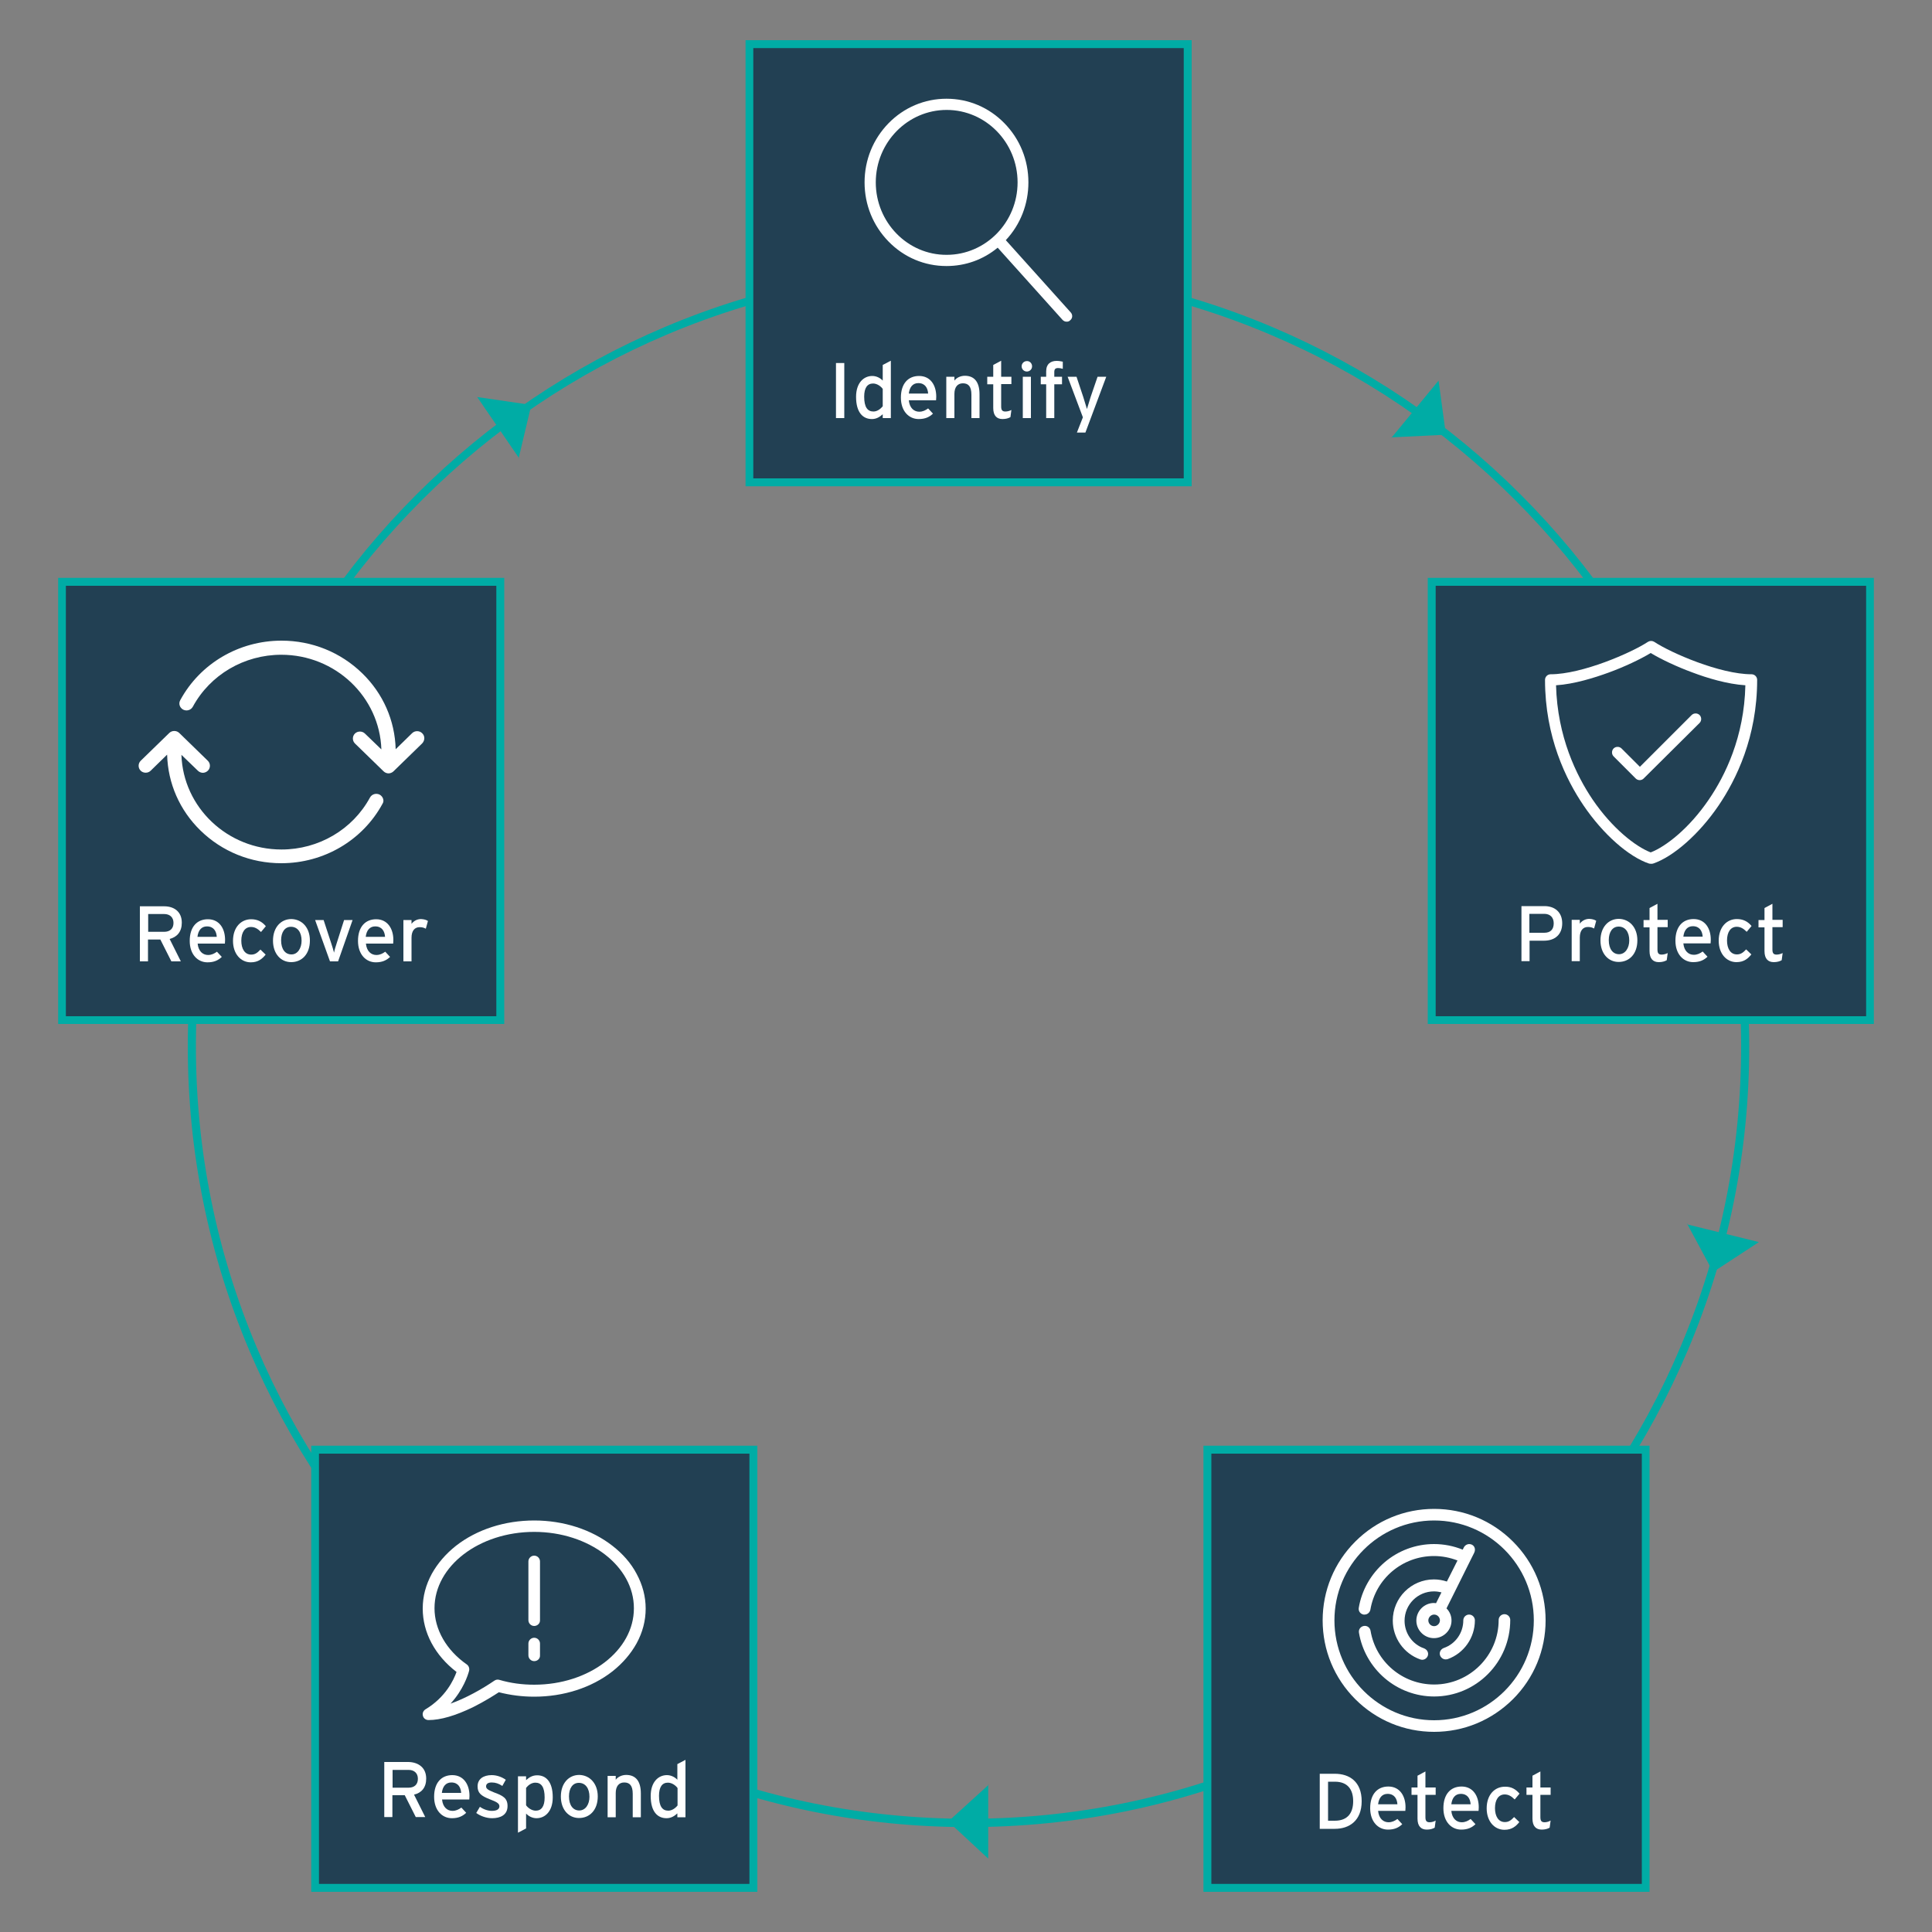 <?xml version="1.0" encoding="utf-8"?>
<!-- Generator: Adobe Illustrator 27.2.0, SVG Export Plug-In . SVG Version: 6.00 Build 0)  -->
<svg version="1.1" id="Ebene_1" xmlns="http://www.w3.org/2000/svg" xmlns:xlink="http://www.w3.org/1999/xlink" x="0px" y="0px"
	 viewBox="0 0 1000 1000" style="enable-background:new 0 0 1000 1000;" xml:space="preserve">
<rect x="0" y="0" width="1000" height="1000" fill="#808080" stroke="none"/>
<style type="text/css">
	.st0{clip-path:url(#SVGID_00000051350597544196452510000003160780548349591193_);}
	.st1{fill:#00ACA5;}
	.st2{fill:#224053;}
	.st3{clip-path:url(#SVGID_00000041280433607011990430000013329024801583888257_);}
	.st4{clip-path:url(#SVGID_00000023961927116590386080000001278613810657442984_);}
	.st5{fill:#FFFFFF;}
	.st6{clip-path:url(#SVGID_00000004504807680951630530000007208259835939314081_);}
	.st7{clip-path:url(#SVGID_00000096019333421060507530000007824329714851832504_);}
	.st8{clip-path:url(#SVGID_00000065763543435074401530000016285931343138837669_);}
	.st9{clip-path:url(#SVGID_00000034779425075429197710000003014804659135707268_);}
	.st10{clip-path:url(#SVGID_00000030456649345425364820000009012620800212771975_);}
	.st11{clip-path:url(#SVGID_00000142157270160658411740000017444199054560577419_);}
	.st12{clip-path:url(#SVGID_00000014621007024349022900000003525873738180009133_);}
	.st13{clip-path:url(#SVGID_00000132780062883240894620000018255449860801493180_);}
	.st14{clip-path:url(#SVGID_00000165230640195687038910000012780062101223305110_);}
	.st15{clip-path:url(#SVGID_00000039115080750241790820000010670149450680107956_);}
	.st16{clip-path:url(#SVGID_00000129892597463802446390000013964872295813888906_);}
	.st17{clip-path:url(#SVGID_00000033361965409841170650000001980311343226510496_);}
	.st18{clip-path:url(#SVGID_00000039105862820466608550000005567915753135699127_);}
	.st19{clip-path:url(#SVGID_00000089549468452563115640000013583512224054190473_);}
	.st20{clip-path:url(#SVGID_00000045608074554805599820000007495930195152573366_);}
</style>
<g>
	<g>
		<defs>
			<rect id="SVGID_1_" x="30.1" y="20.8" width="969.9" height="958.4"/>
		</defs>
		<clipPath id="SVGID_00000180333611661907837430000002065252091495209890_">
			<use xlink:href="#SVGID_1_"  style="overflow:visible;"/>
		</clipPath>
		<g style="clip-path:url(#SVGID_00000180333611661907837430000002065252091495209890_);">
			<path class="st1" d="M501.3,945.7c-54.6,0-107.5-10.7-157.3-31.8c-48.1-20.4-91.3-49.5-128.4-86.6S149.4,747,129,698.9
				C107.9,649,97.2,596.1,97.2,541.6c0-54.6,10.7-107.5,31.8-157.3c20.4-48.1,49.5-91.3,86.6-128.4s80.3-66.2,128.4-86.6
				c49.8-21.1,102.7-31.8,157.3-31.8s107.5,10.7,157.3,31.8c48.1,20.4,91.3,49.5,128.4,86.6c37.1,37.1,66.2,80.3,86.6,128.4
				c21.1,49.8,31.8,102.7,31.8,157.3s-10.7,107.5-31.8,157.3c-20.4,48.1-49.5,91.3-86.6,128.4s-80.3,66.2-128.4,86.6
				C608.8,935,555.9,945.7,501.3,945.7z M501.3,141.6c-54,0-106.4,10.6-155.7,31.4c-47.6,20.1-90.4,49-127.1,85.7
				s-65.6,79.5-85.7,127.1c-20.9,49.3-31.4,101.7-31.4,155.7s10.6,106.4,31.4,155.7c20.1,47.6,49,90.4,85.7,127.1
				C255.2,861,298,889.9,345.6,910c49.3,20.9,101.7,31.4,155.7,31.4S607.7,930.8,657,910c47.6-20.1,90.4-49,127.1-85.7
				c36.7-36.7,65.6-79.5,85.7-127.1c20.9-49.3,31.4-101.7,31.4-155.7s-10.6-106.4-31.4-155.7c-20.1-47.6-49-90.4-85.7-127.1
				C747.4,222,704.7,193.1,657,173C607.7,152.1,555.3,141.6,501.3,141.6z"/>
		</g>
	</g>
</g>
<g>
	<polygon class="st2" points="387.9,24.9 387.9,247.6 387.9,249.7 389.9,249.7 612.7,249.7 614.7,249.7 614.7,247.6 614.7,24.9 
		614.7,22.8 612.7,22.8 389.9,22.8 387.9,22.8 	"/>
</g>
<g>
	<g>
		<defs>
			<rect id="SVGID_00000049935413506444214260000014523658759579990165_" x="30.1" y="20.8" width="969.9" height="958.4"/>
		</defs>
		<clipPath id="SVGID_00000027593711777540120300000009352261324353822873_">
			<use xlink:href="#SVGID_00000049935413506444214260000014523658759579990165_"  style="overflow:visible;"/>
		</clipPath>
		<g style="clip-path:url(#SVGID_00000027593711777540120300000009352261324353822873_);">
			<path class="st1" d="M616.8,251.7H385.9V20.8h230.9V251.7z M389.9,247.6h222.8V24.9H389.9V247.6z"/>
		</g>
	</g>
	<g>
		<defs>
			<rect id="SVGID_00000100357143246664573400000003713589483685544879_" x="30.1" y="20.8" width="969.9" height="958.4"/>
		</defs>
		<clipPath id="SVGID_00000139275687270851643070000008626938523560668034_">
			<use xlink:href="#SVGID_00000100357143246664573400000003713589483685544879_"  style="overflow:visible;"/>
		</clipPath>
		<g style="clip-path:url(#SVGID_00000139275687270851643070000008626938523560668034_);">
			<path class="st5" d="M453.3,94.4c0-20.7,16.5-37.5,36.7-37.5s36.7,16.8,36.7,37.5s-16.5,37.5-36.7,37.5
				C469.8,132,453.3,115.1,453.3,94.4 M554.2,161.7l-33.6-37.4c7.6-8.1,11.7-18.7,11.7-29.9c0-11.6-4.4-22.4-12.4-30.6
				s-18.6-12.7-30-12.7c-11.3,0-22,4.5-30,12.7s-12.4,19-12.4,30.6s4.4,22.4,12.4,30.6s18.6,12.7,30,12.7c9.8,0,19-3.3,26.5-9.5
				l33.6,37.4c0.6,0.6,1.3,0.9,2.1,0.9c0.7,0,1.4-0.2,1.9-0.8C555.2,164.7,555.3,162.9,554.2,161.7L554.2,161.7z"/>
		</g>
	</g>
</g>
<g>
	<g>
		<path class="st5" d="M437,216.4h-4.3v-28.5h4.3V216.4z"/>
	</g>
	<g>
		<path class="st5" d="M461.1,216.4h-4.2v-2c-1.5,1.4-3.3,2.5-5.6,2.5c-4.6,0-8.2-3.3-8.2-11.5c0-7.3,4-10.8,8.4-10.8
			c2.2,0,4.2,1.1,5.4,2.4v-8.1l4.2-2.2L461.1,216.4L461.1,216.4z M456.9,210.3v-9c-0.9-1.3-2.9-2.8-5-2.8c-3,0-4.6,2.3-4.6,6.8
			c0,5.4,1.7,7.7,4.8,7.7C454.1,213,455.8,211.6,456.9,210.3z"/>
	</g>
	<g>
		<path class="st5" d="M484.6,205.3c0,0.8-0.1,1.5-0.1,1.9h-14.1c0.4,4.1,2.8,5.9,5.4,5.9c1.8,0,3.2-0.7,4.6-1.7l2.5,2.7
			c-1.9,1.8-4.1,2.8-7.4,2.8c-5,0-9.2-4-9.2-11.1c0-7.3,3.8-11.2,9.4-11.2C481.7,194.6,484.6,199.5,484.6,205.3z M480.4,203.7
			c-0.2-2.9-1.6-5.4-5.1-5.4c-2.8,0-4.5,2-4.9,5.4H480.4z"/>
	</g>
	<g>
		<path class="st5" d="M507,216.4h-4.2v-12.1c0-4.3-1.6-5.9-4.4-5.9s-4.4,2-4.4,5.5v12.5h-4.2V195h4.2v2c1.1-1.5,3.2-2.5,5.4-2.5
			c5,0,7.6,3.3,7.6,9.6V216.4z"/>
	</g>
	<g>
		<path class="st5" d="M523.5,212.2l-0.5,3.7c-1,0.6-2.4,1-4.1,1c-3,0-4.8-1.8-4.8-5.7v-12.3H511V195h3.1v-6.1l4.1-2.2v8.3h5.3v3.8
			h-5.3v11.6c0,2,0.7,2.6,2.2,2.6C521.5,213,522.8,212.6,523.5,212.2z"/>
	</g>
	<g>
		<path class="st5" d="M534.2,189.6c0,1.5-1.2,2.7-2.7,2.7s-2.7-1.2-2.7-2.7s1.2-2.7,2.7-2.7C533,186.8,534.2,188.1,534.2,189.6z
			 M533.6,216.4h-4.2V195h4.2V216.4z"/>
	</g>
	<g>
		<path class="st5" d="M550.1,190.9c-1-0.3-1.7-0.4-2.4-0.4c-1.4,0-2,0.5-2,2.1v2.4h4v3.9h-4v17.5h-4.2v-17.5h-2.8V195h2.8v-2.8
			c0-3.9,2.4-5.4,5.4-5.4c1.1,0,2.3,0.2,3.2,0.4V190.9z"/>
	</g>
	<g>
		<path class="st5" d="M572.6,195l-10.8,28.9h-4.4l3.1-7.9l-7.9-21h4.6l3.5,10.5c0.6,1.9,1.6,5.1,1.9,6.2c0.4-1.3,1.3-4.3,1.9-6.2
			l3.6-10.5H572.6z"/>
	</g>
</g>
<g>
	<polygon class="st2" points="741.1,303.2 741.1,526 741.1,528 743.1,528 965.9,528 967.9,528 967.9,526 967.9,303.2 967.9,301.2 
		965.9,301.2 743.1,301.2 741.1,301.2 	"/>
</g>
<g>
	<g>
		<defs>
			<rect id="SVGID_00000088127294591114318200000012552411506154596238_" y="20.8" width="969.9" height="958.4"/>
		</defs>
		<clipPath id="SVGID_00000109744812098903262050000017684804146201334200_">
			<use xlink:href="#SVGID_00000088127294591114318200000012552411506154596238_"  style="overflow:visible;"/>
		</clipPath>
		<g style="clip-path:url(#SVGID_00000109744812098903262050000017684804146201334200_);">
			<path class="st1" d="M969.9,530H739V299.1h230.9V530z M743.1,526h222.8V303.2H743.1V526z"/>
		</g>
	</g>
	<g>
		<defs>
			<rect id="SVGID_00000171695767646392480070000009965633144655838352_" y="20.8" width="969.9" height="958.4"/>
		</defs>
		<clipPath id="SVGID_00000173148421797970332840000005000937565888240776_">
			<use xlink:href="#SVGID_00000171695767646392480070000009965633144655838352_"  style="overflow:visible;"/>
		</clipPath>
		<g style="clip-path:url(#SVGID_00000173148421797970332840000005000937565888240776_);">
			<path class="st5" d="M805.4,354.7c0.7,26.7,10.6,46.8,18.9,59.1c10.2,15,22.3,24.4,30.1,27.4c7.8-3,19.9-12.4,30.1-27.4
				c8.4-12.3,18.3-32.3,18.9-59.1c-9.4-0.6-19.9-3.8-27.3-6.6c-8.2-3-16.4-6.9-21.7-10.1c-5.3,3.2-13.5,7.1-21.7,10.1
				C825.3,350.8,814.8,354.1,805.4,354.7 M854.5,447.1c-0.3,0-0.6-0.1-0.9-0.1c-10.6-3.5-23.9-15.3-33.9-30
				c-9.1-13.4-20-35.5-20-65.1c0-1.6,1.3-2.9,2.9-2.9c16.2,0,41.8-11.1,50.4-16.8c1-0.6,2.2-0.6,3.2,0c8.6,5.7,34.1,16.8,50.4,16.8
				c1.6,0,2.9,1.3,2.9,2.9c0,29.6-10.9,51.7-20,65.1c-10,14.7-23.3,26.4-33.9,30C855.1,447.1,854.8,447.1,854.5,447.1L854.5,447.1z"
				/>
		</g>
	</g>
	<g>
		<defs>
			<rect id="SVGID_00000078025190492716677860000001335960166329930676_" y="20.8" width="969.9" height="958.4"/>
		</defs>
		<clipPath id="SVGID_00000043421835449512649350000005065057959690839711_">
			<use xlink:href="#SVGID_00000078025190492716677860000001335960166329930676_"  style="overflow:visible;"/>
		</clipPath>
		<g style="clip-path:url(#SVGID_00000043421835449512649350000005065057959690839711_);">
			<path class="st5" d="M848.7,403.8c-0.7,0-1.5-0.3-2-0.8l-11.5-11.5c-1.1-1.1-1.1-3,0-4.1s3-1.1,4.1,0l9.5,9.5l26.8-26.8
				c1.1-1.1,3-1.1,4.1,0s1.1,3,0,4.1l-29,28.8C850.2,403.5,849.4,403.8,848.7,403.8L848.7,403.8z"/>
		</g>
	</g>
</g>
<g>
	<g>
		<path class="st5" d="M808.6,477.9c0,5.9-3.9,9-9.4,9h-7.5v10.6h-4.2V469h11.9C804.6,469,808.6,472,808.6,477.9z M804.2,477.9
			c0-3.1-1.9-4.9-4.9-4.9h-7.7v9.8h7.7C802.6,482.8,804.2,481,804.2,477.9z"/>
	</g>
	<g>
		<path class="st5" d="M826.2,476.6l-1.1,4c-0.9-0.5-1.8-0.8-3.2-0.8c-2.6,0-4.2,1.9-4.2,5.5v12.2h-4.2v-21.4h4.2v2
			c1-1.4,2.8-2.5,4.9-2.5C824.2,475.7,825.3,476,826.2,476.6z"/>
	</g>
	<g>
		<path class="st5" d="M847.5,486.7c0,7.1-4.2,11.2-9.7,11.2c-5.4,0-9.4-4.4-9.4-11.1c0-7,4.2-11.2,9.5-11.2
			C843.4,475.7,847.5,480,847.5,486.7z M843.3,486.8c0-4.4-2.1-7.2-5.5-7.2c-3.2,0-5.1,2.8-5.1,7c0,4.7,2.2,7.3,5.3,7.3
			C841.2,493.9,843.3,490.7,843.3,486.8z"/>
	</g>
	<g>
		<path class="st5" d="M863.2,493.3l-0.5,3.7c-1,0.6-2.4,1-4.1,1c-3,0-4.8-1.8-4.8-5.7V480h-3.1v-3.8h3.1V470l4.1-2.2v8.3h5.3v3.8
			h-5.3v11.6c0,2,0.7,2.6,2.2,2.6C861.2,494.1,862.4,493.7,863.2,493.3z"/>
	</g>
	<g>
		<path class="st5" d="M885.5,486.4c0,0.8-0.1,1.5-0.1,1.9h-14.1c0.4,4.1,2.8,5.9,5.4,5.9c1.8,0,3.2-0.7,4.6-1.7l2.5,2.7
			c-1.9,1.8-4.1,2.8-7.4,2.8c-5,0-9.2-4-9.2-11.1c0-7.3,3.8-11.2,9.4-11.2C882.6,475.7,885.5,480.6,885.5,486.4z M881.3,484.8
			c-0.2-2.9-1.6-5.4-5.1-5.4c-2.8,0-4.5,2-4.9,5.4H881.3z"/>
	</g>
	<g>
		<path class="st5" d="M906.6,479.3l-2.5,3c-1.8-1.8-3.3-2.6-5.2-2.6c-3.1,0-5,2.7-5,7.1c0,4.2,1.8,7.2,5.1,7.2c2,0,3.2-0.9,4.8-2.6
			l2.7,2.6c-1.7,2.1-3.8,4-7.7,4c-5.2,0-9.2-4.4-9.2-11.1c0-7.1,4.2-11.2,9.4-11.2C902.2,475.7,904.6,476.9,906.6,479.3z"/>
	</g>
	<g>
		<path class="st5" d="M922.7,493.3l-0.5,3.7c-1,0.6-2.4,1-4.1,1c-3,0-4.8-1.8-4.8-5.7V480h-3.1v-3.8h3.1V470l4.1-2.2v8.3h5.3v3.8
			h-5.3v11.6c0,2,0.7,2.6,2.2,2.6C920.7,494.1,921.9,493.7,922.7,493.3z"/>
	</g>
</g>
<g>
	<polygon class="st2" points="32.1,303.2 32.1,526 32.1,528 34.1,528 256.9,528 258.9,528 258.9,526 258.9,303.2 258.9,301.2 
		256.9,301.2 34.1,301.2 32.1,301.2 	"/>
</g>
<g>
	<g>
		<defs>
			<rect id="SVGID_00000176738349819693401900000000125848558766942393_" x="30.1" y="20.8" width="969.9" height="958.4"/>
		</defs>
		<clipPath id="SVGID_00000062879883086929746830000004092053393969461642_">
			<use xlink:href="#SVGID_00000176738349819693401900000000125848558766942393_"  style="overflow:visible;"/>
		</clipPath>
		<g style="clip-path:url(#SVGID_00000062879883086929746830000004092053393969461642_);">
			<path class="st1" d="M261,530H30.1V299.1H261V530z M34.1,526h222.8V303.2H34.1V526z"/>
		</g>
	</g>
	<g>
		<defs>
			<rect id="SVGID_00000096058054667978513900000012657531328389990567_" x="30.1" y="20.8" width="969.9" height="958.4"/>
		</defs>
		<clipPath id="SVGID_00000023984546993595266940000016383446281396813228_">
			<use xlink:href="#SVGID_00000096058054667978513900000012657531328389990567_"  style="overflow:visible;"/>
		</clipPath>
		<g style="clip-path:url(#SVGID_00000023984546993595266940000016383446281396813228_);">
			<path class="st5" d="M218.5,379.5c-1.4-1.4-3.8-1.4-5.2,0l-8.5,8.3c-0.4-14.9-6.5-28.8-17.3-39.3c-11.2-10.9-26-16.9-41.8-16.9
				c-22,0-42.1,11.8-52.4,30.8c-1,1.8-0.3,3.9,1.5,4.9c1.8,0.9,4,0.3,5-1.5c9-16.6,26.6-26.9,45.8-26.9c28,0,50.9,21.8,51.8,49
				l-8.5-8.2c-1.4-1.4-3.8-1.4-5.2,0s-1.4,3.7,0,5.1l14.8,14.4c0.7,0.7,1.7,1.1,2.6,1.1c0.9,0,1.9-0.4,2.6-1.1l14.8-14.4
				C220,383.2,220,380.9,218.5,379.5L218.5,379.5z"/>
		</g>
	</g>
	<g>
		<defs>
			<rect id="SVGID_00000133496122246253182500000015221763417370966407_" x="30.1" y="20.8" width="969.9" height="958.4"/>
		</defs>
		<clipPath id="SVGID_00000120550043241041403480000002672620687060681349_">
			<use xlink:href="#SVGID_00000133496122246253182500000015221763417370966407_"  style="overflow:visible;"/>
		</clipPath>
		<g style="clip-path:url(#SVGID_00000120550043241041403480000002672620687060681349_);">
			<path class="st5" d="M196.5,411.3c-1.8-0.9-4-0.3-5,1.5c-9,16.6-26.6,26.9-45.8,26.9c-28,0-50.9-21.8-51.8-49l8.5,8.2
				c0.7,0.7,1.7,1.1,2.6,1.1s1.9-0.4,2.6-1.1c1.4-1.4,1.4-3.7,0-5.1l-14.8-14.4c-1.4-1.4-3.8-1.4-5.2,0l-14.8,14.4
				c-1.4,1.4-1.4,3.7,0,5.1s3.8,1.4,5.2,0l8.5-8.3c0.4,14.9,6.5,28.8,17.3,39.3c11.2,10.9,26,16.9,41.8,16.9
				c22,0,42.1-11.8,52.4-30.8C199,414.5,198.3,412.3,196.5,411.3L196.5,411.3z"/>
		</g>
	</g>
</g>
<g>
	<g>
		<path class="st5" d="M94.1,477.6c0,4.6-2.4,7.4-6.3,8.4l5.8,11.6h-4.9L83,486.3h-6.4v11.3h-4.2v-28.5H85
			C89.9,469.1,94.1,471.7,94.1,477.6z M89.8,477.7c0-3-2-4.6-4.8-4.6h-8.3v9.2H85C87.8,482.3,89.8,480.8,89.8,477.7z"/>
	</g>
	<g>
		<path class="st5" d="M116.5,486.5c0,0.8-0.1,1.5-0.1,1.9h-14.1c0.4,4.1,2.8,5.9,5.4,5.9c1.8,0,3.2-0.7,4.6-1.7l2.5,2.7
			c-1.9,1.8-4.1,2.8-7.4,2.8c-5,0-9.2-4-9.2-11.1c0-7.3,3.8-11.2,9.4-11.2C113.6,475.8,116.5,480.7,116.5,486.5z M112.2,484.9
			c-0.2-2.9-1.6-5.4-5.1-5.4c-2.8,0-4.5,2-4.9,5.4H112.2z"/>
	</g>
	<g>
		<path class="st5" d="M137.6,479.4l-2.5,3c-1.8-1.8-3.3-2.6-5.2-2.6c-3.1,0-5,2.7-5,7.1c0,4.2,1.8,7.2,5.1,7.2c2,0,3.2-0.9,4.8-2.6
			l2.7,2.6c-1.7,2.1-3.8,4-7.7,4c-5.2,0-9.2-4.4-9.2-11.1c0-7.1,4.2-11.2,9.4-11.2C133.2,475.8,135.6,477,137.6,479.4z"/>
	</g>
	<g>
		<path class="st5" d="M160.4,486.8c0,7.1-4.2,11.2-9.7,11.2c-5.4,0-9.4-4.4-9.4-11.1c0-7,4.2-11.2,9.5-11.2
			C156.3,475.8,160.4,480.1,160.4,486.8z M156.1,486.9c0-4.4-2.1-7.2-5.5-7.2c-3.2,0-5.1,2.8-5.1,7c0,4.7,2.2,7.3,5.3,7.3
			C154,494.1,156.1,490.8,156.1,486.9z"/>
	</g>
	<g>
		<path class="st5" d="M182.5,476.2l-7.5,21.4h-4.2l-7.7-21.4h4.4l3.8,11.6c0.7,2.1,1.3,4.1,1.6,5.3c0.2-1.2,0.8-3.2,1.5-5.3
			l3.7-11.6H182.5z"/>
	</g>
	<g>
		<path class="st5" d="M203.6,486.5c0,0.8-0.1,1.5-0.1,1.9h-14.1c0.4,4.1,2.8,5.9,5.4,5.9c1.8,0,3.2-0.7,4.6-1.7l2.5,2.7
			c-1.9,1.8-4.1,2.8-7.4,2.8c-5,0-9.2-4-9.2-11.1c0-7.3,3.8-11.2,9.4-11.2C200.6,475.8,203.6,480.7,203.6,486.5z M199.3,484.9
			c-0.2-2.9-1.6-5.4-5.1-5.4c-2.8,0-4.5,2-4.9,5.4H199.3z"/>
	</g>
	<g>
		<path class="st5" d="M221.5,476.7l-1.1,4c-0.9-0.5-1.8-0.8-3.2-0.8c-2.6,0-4.2,1.9-4.2,5.5v12.2h-4.2v-21.4h4.2v2
			c1-1.4,2.8-2.5,4.9-2.5C219.6,475.8,220.6,476.1,221.5,476.7z"/>
	</g>
</g>
<g>
	<polyline class="st1" points="873.1,633.7 910.4,642.9 886.7,658.4 873.2,633.3 	"/>
</g>
<g>
	<path class="st1" d="M511.5,923.7h0.4l-0.4,0.3V923.7z M511.5,924v38l-20.7-19.2L511.5,924z"/>
</g>
<g>
	<polyline class="st1" points="268.7,237.2 247,205.5 275,209.6 268.4,237.4 	"/>
</g>
<g>
	<polyline class="st1" points="720.2,226.6 744.6,197 748.4,225 719.9,226.4 	"/>
</g>
<g>
	<polygon class="st2" points="625,752.4 625,975.1 625,977.2 627,977.2 849.8,977.2 851.8,977.2 851.8,975.1 851.8,752.4 
		851.8,750.3 849.8,750.3 627,750.3 625,750.3 	"/>
</g>
<g>
	<g>
		<defs>
			<rect id="SVGID_00000041985472113166457270000007987386629176276151_" x="30.1" y="20.8" width="969.9" height="958.4"/>
		</defs>
		<clipPath id="SVGID_00000145024322645865922960000011119224423618352275_">
			<use xlink:href="#SVGID_00000041985472113166457270000007987386629176276151_"  style="overflow:visible;"/>
		</clipPath>
		<g style="clip-path:url(#SVGID_00000145024322645865922960000011119224423618352275_);">
			<path class="st1" d="M853.8,979.2H622.9V748.3h230.9L853.8,979.2L853.8,979.2z M627,975.1h222.8V752.4H627V975.1z"/>
		</g>
	</g>
	<g>
		<defs>
			<rect id="SVGID_00000159451461539274190640000008747823121916287422_" x="30.1" y="20.8" width="969.9" height="958.4"/>
		</defs>
		<clipPath id="SVGID_00000137840101485523466730000008559121675207459241_">
			<use xlink:href="#SVGID_00000159451461539274190640000008747823121916287422_"  style="overflow:visible;"/>
		</clipPath>
		<g style="clip-path:url(#SVGID_00000137840101485523466730000008559121675207459241_);">
			<path class="st5" d="M742.3,787c-28.5,0-51.6,23.2-51.6,51.7s23.2,51.7,51.6,51.7c28.5,0,51.6-23.2,51.6-51.7
				C793.9,810.1,770.7,787,742.3,787 M742.3,896.4c-15.4,0-29.9-6-40.8-16.9c-10.9-10.9-16.9-25.4-16.9-40.8
				c0-15.4,6-29.9,16.9-40.8c10.9-10.9,25.4-16.9,40.8-16.9c15.4,0,29.9,6,40.8,16.9c10.9,10.9,16.9,25.4,16.9,40.8
				c0,15.4-6,29.9-16.9,40.8C772.1,890.4,757.7,896.4,742.3,896.4"/>
		</g>
	</g>
	<g>
		<defs>
			<rect id="SVGID_00000090294214594535111480000011653422679286305188_" x="30.1" y="20.8" width="969.9" height="958.4"/>
		</defs>
		<clipPath id="SVGID_00000120518025058939223390000003708092251260632204_">
			<use xlink:href="#SVGID_00000090294214594535111480000011653422679286305188_"  style="overflow:visible;"/>
		</clipPath>
		<g style="clip-path:url(#SVGID_00000120518025058939223390000003708092251260632204_);">
			<path class="st5" d="M742.3,878.1c-9.4,0-18.5-3.4-25.6-9.5c-7-6-11.8-14.4-13.3-23.5c-0.3-1.7,0.8-3.2,2.5-3.5s3.2,0.8,3.5,2.5
				c2.7,16.1,16.6,27.8,32.9,27.8c18.4,0,33.4-15,33.4-33.4c0-1.7,1.4-3,3-3c1.7,0,3,1.4,3,3C781.7,860.4,764,878.1,742.3,878.1
				L742.3,878.1z"/>
		</g>
	</g>
	<g>
		<defs>
			<rect id="SVGID_00000060024682495336823170000008332906729382027959_" x="30.1" y="20.8" width="969.9" height="958.4"/>
		</defs>
		<clipPath id="SVGID_00000163774532387245658050000013138646545630883519_">
			<use xlink:href="#SVGID_00000060024682495336823170000008332906729382027959_"  style="overflow:visible;"/>
		</clipPath>
		<g style="clip-path:url(#SVGID_00000163774532387245658050000013138646545630883519_);">
			<path class="st5" d="M748.3,858.9c-1.3,0-2.4-0.8-2.9-2c-0.6-1.6,0.3-3.3,1.9-3.9c6.1-2.1,10.1-7.9,10.1-14.3c0-1.7,1.4-3,3-3
				c1.7,0,3,1.4,3,3c0,9-5.7,17.1-14.2,20.1C749,858.8,748.7,858.9,748.3,858.9L748.3,858.9z"/>
		</g>
	</g>
	<g>
		<defs>
			<rect id="SVGID_00000137091986914167735610000000054035075893763761_" x="30.1" y="20.8" width="969.9" height="958.4"/>
		</defs>
		<clipPath id="SVGID_00000070798828570373138160000010661996909596700848_">
			<use xlink:href="#SVGID_00000137091986914167735610000000054035075893763761_"  style="overflow:visible;"/>
		</clipPath>
		<g style="clip-path:url(#SVGID_00000070798828570373138160000010661996909596700848_);">
			<path class="st5" d="M742.3,841.7c-1.7,0-3-1.4-3-3s1.4-3,3-3c1.7,0,3,1.4,3,3S743.9,841.7,742.3,841.7 M761.8,799.5
				c-1.5-0.7-3.3-0.1-4.1,1.4l-0.6,1.2c-4.7-1.9-9.7-2.9-14.9-2.9c-9.4,0-18.5,3.4-25.6,9.5c-7,6-11.8,14.4-13.3,23.5
				c-0.3,1.7,0.8,3.2,2.5,3.5c0.2,0,0.3,0,0.5,0c1.5,0,2.7-1.1,3-2.5c2.7-16.1,16.6-27.8,32.9-27.8c4.2,0,8.3,0.8,12.2,2.3
				l-5.5,10.9c-2.1-0.7-4.4-1.1-6.7-1.1c-11.7,0-21.3,9.5-21.3,21.3c0,9,5.7,17.1,14.2,20.1c0.3,0.1,0.7,0.2,1,0.2
				c1.3,0,2.4-0.8,2.9-2c0.6-1.6-0.3-3.3-1.9-3.9c-6.1-2.1-10.1-7.9-10.1-14.3c0-8.4,6.8-15.2,15.2-15.2c1.3,0,2.7,0.2,3.9,0.5
				l-2.8,5.6c-0.4,0-0.7-0.1-1.1-0.1c-5,0-9.1,4.1-9.1,9.1s4.1,9.1,9.1,9.1s9.1-4.1,9.1-9.1c0-2.5-1-4.7-2.6-6.3l4.3-8.6l0,0l0,0
				l8.1-16.3l0,0l0,0l1.9-3.8C763.9,802,763.3,800.2,761.8,799.5L761.8,799.5z"/>
		</g>
	</g>
</g>
<g>
	<g>
		<path class="st5" d="M704.8,932.3c0,10.1-6.4,14.3-13.9,14.3h-7.8v-28.5h7.8C698.5,918.1,704.8,922.2,704.8,932.3z M700.4,932.3
			c0-6-2.8-10.1-9.5-10.1h-3.5v20.2h3.5C697.6,942.4,700.4,938.3,700.4,932.3z"/>
	</g>
	<g>
		<path class="st5" d="M727.5,935.4c0,0.8-0.1,1.5-0.1,1.9h-14.1c0.4,4.1,2.8,5.9,5.4,5.9c1.8,0,3.2-0.7,4.6-1.7l2.5,2.7
			c-1.9,1.8-4.1,2.8-7.4,2.8c-5,0-9.2-4-9.2-11.1c0-7.3,3.8-11.2,9.4-11.2C724.6,924.7,727.5,929.7,727.5,935.4z M723.3,933.9
			c-0.2-2.9-1.6-5.4-5.1-5.4c-2.8,0-4.5,2-4.9,5.4H723.3z"/>
	</g>
	<g>
		<path class="st5" d="M743.1,942.3l-0.5,3.7c-1,0.6-2.4,1-4.1,1c-3,0-4.8-1.8-4.8-5.7V929h-3.1v-3.8h3.1v-6.1l4.1-2.2v8.3h5.3v3.8
			h-5.3v11.6c0,2,0.7,2.6,2.2,2.6C741.1,943.2,742.4,942.8,743.1,942.3z"/>
	</g>
	<g>
		<path class="st5" d="M765.4,935.4c0,0.8-0.1,1.5-0.1,1.9h-14.1c0.4,4.1,2.8,5.9,5.4,5.9c1.8,0,3.2-0.7,4.6-1.7l2.5,2.7
			c-1.9,1.8-4.1,2.8-7.4,2.8c-5,0-9.2-4-9.2-11.1c0-7.3,3.8-11.2,9.4-11.2C762.5,924.7,765.4,929.7,765.4,935.4z M761.2,933.9
			c-0.2-2.9-1.6-5.4-5.1-5.4c-2.8,0-4.5,2-4.9,5.4H761.2z"/>
	</g>
	<g>
		<path class="st5" d="M786.5,928.4l-2.5,3c-1.8-1.8-3.3-2.6-5.2-2.6c-3.1,0-5,2.7-5,7.1c0,4.2,1.8,7.2,5.1,7.2c2,0,3.2-0.9,4.8-2.6
			l2.7,2.6c-1.7,2.1-3.8,4-7.7,4c-5.2,0-9.2-4.4-9.2-11.1c0-7.1,4.2-11.2,9.4-11.2C782.1,924.7,784.5,926,786.5,928.4z"/>
	</g>
	<g>
		<path class="st5" d="M802.6,942.3l-0.5,3.7c-1,0.6-2.4,1-4.1,1c-3,0-4.8-1.8-4.8-5.7V929h-3.1v-3.8h3.1v-6.1l4.1-2.2v8.3h5.3v3.8
			h-5.3v11.6c0,2,0.7,2.6,2.2,2.6C800.6,943.2,801.8,942.8,802.6,942.3z"/>
	</g>
</g>
<g>
	<polygon class="st2" points="163.1,752.4 163.1,975.1 163.1,977.2 165.1,977.2 387.9,977.2 389.9,977.2 389.9,975.1 389.9,752.4 
		389.9,750.3 387.9,750.3 165.1,750.3 163.1,750.3 	"/>
</g>
<g>
	<g>
		<defs>
			<rect id="SVGID_00000145758243387464245330000014563890110815244929_" x="30.1" y="20.8" width="969.9" height="958.4"/>
		</defs>
		<clipPath id="SVGID_00000098187913708779562970000014059374770076581551_">
			<use xlink:href="#SVGID_00000145758243387464245330000014563890110815244929_"  style="overflow:visible;"/>
		</clipPath>
		<g style="clip-path:url(#SVGID_00000098187913708779562970000014059374770076581551_);">
			<path class="st1" d="M392,979.2H161.1V748.3H392V979.2z M165.1,975.1h222.8V752.4H165.1V975.1z"/>
		</g>
	</g>
	<g>
		<defs>
			<rect id="SVGID_00000169530233915618117420000007646331248162527904_" x="30.1" y="20.8" width="969.9" height="958.4"/>
		</defs>
		<clipPath id="SVGID_00000111892844519091202240000015903686847206905528_">
			<use xlink:href="#SVGID_00000169530233915618117420000007646331248162527904_"  style="overflow:visible;"/>
		</clipPath>
		<g style="clip-path:url(#SVGID_00000111892844519091202240000015903686847206905528_);">
			<path class="st5" d="M276.5,792.9c-28.5,0-51.6,17.7-51.6,39.5c0,11,6.1,21.7,16.7,29.1c1,0.7,1.5,2,1.2,3.3
				c-0.7,2.6-3.1,9.9-9.6,17c7.9-2.8,16.4-7.6,22.7-11.9c0.7-0.5,1.7-0.7,2.6-0.4c5.8,1.7,11.8,2.5,18,2.5
				c28.5,0,51.6-17.7,51.6-39.5C328.2,810.7,305,792.9,276.5,792.9 M221.8,890.3c-1.4,0-2.6-0.9-2.9-2.2c-0.4-1.3,0.2-2.7,1.4-3.4
				c10.3-6.2,14.5-15.1,16-19.3c-11.2-8.6-17.5-20.4-17.5-32.8c0-6.3,1.6-12.3,4.7-18c3-5.4,7.2-10.3,12.5-14.5
				c10.9-8.5,25.3-13.1,40.5-13.1c15.3,0,29.7,4.7,40.5,13.1c5.4,4.2,9.6,9,12.5,14.5c3.1,5.7,4.7,11.8,4.7,18
				c0,6.3-1.6,12.3-4.7,18c-3,5.4-7.2,10.3-12.5,14.5c-10.9,8.5-25.3,13.1-40.5,13.1c-6.3,0-12.4-0.8-18.3-2.3
				c-2.6,1.7-7.5,4.8-13.3,7.7C235.8,888,228.1,890.3,221.8,890.3L221.8,890.3z"/>
		</g>
	</g>
	<g>
		<defs>
			<rect id="SVGID_00000096780791018829346160000003869996531144200096_" x="30.1" y="20.8" width="969.9" height="958.4"/>
		</defs>
		<clipPath id="SVGID_00000091703241590631952640000016457221276442253194_">
			<use xlink:href="#SVGID_00000096780791018829346160000003869996531144200096_"  style="overflow:visible;"/>
		</clipPath>
		<g style="clip-path:url(#SVGID_00000091703241590631952640000016457221276442253194_);">
			<path class="st5" d="M276.5,841.6c-1.7,0-3-1.4-3-3v-30.4c0-1.7,1.4-3,3-3c1.7,0,3,1.4,3,3v30.4
				C279.6,840.2,278.2,841.6,276.5,841.6"/>
		</g>
	</g>
	<g>
		<defs>
			<rect id="SVGID_00000080200702286334971500000002984457521134758786_" x="30.1" y="20.8" width="969.9" height="958.4"/>
		</defs>
		<clipPath id="SVGID_00000047025819260395859450000009613035260503544740_">
			<use xlink:href="#SVGID_00000080200702286334971500000002984457521134758786_"  style="overflow:visible;"/>
		</clipPath>
		<g style="clip-path:url(#SVGID_00000047025819260395859450000009613035260503544740_);">
			<path class="st5" d="M276.5,859.8c-1.7,0-3-1.4-3-3v-6.1c0-1.7,1.4-3,3-3c1.7,0,3,1.4,3,3v6.1
				C279.6,858.5,278.2,859.8,276.5,859.8"/>
		</g>
	</g>
</g>
<g>
	<g>
		<path class="st5" d="M220.6,920.6c0,4.6-2.4,7.4-6.3,8.3l5.8,11.6h-4.9l-5.7-11.3h-6.4v11.3h-4.2V912h12.5
			C216.4,912.1,220.6,914.8,220.6,920.6z M216.3,920.7c0-3-2-4.6-4.8-4.6h-8.3v9.2h8.3C214.3,925.3,216.3,923.8,216.3,920.7z"/>
	</g>
	<g>
		<path class="st5" d="M243,929.5c0,0.8-0.1,1.5-0.1,1.9h-14.1c0.4,4.1,2.8,5.9,5.4,5.9c1.8,0,3.2-0.7,4.6-1.7l2.5,2.7
			c-1.9,1.8-4.1,2.8-7.4,2.8c-5,0-9.2-4-9.2-11.1c0-7.3,3.8-11.2,9.4-11.2C240,918.8,243,923.7,243,929.5z M238.7,928
			c-0.2-2.9-1.6-5.4-5.1-5.4c-2.8,0-4.5,2-4.9,5.4H238.7z"/>
	</g>
	<g>
		<path class="st5" d="M262.7,934.8c0,4.7-3.8,6.3-8,6.3c-2.9,0-6-1.1-8.2-2.7l1.9-3.2c2,1.4,4.2,2.1,6.2,2.1c2.6,0,3.9-0.9,3.9-2.4
			c0-1.6-1.9-2.4-5-3.6c-4.6-1.8-6.3-3.3-6.3-6.7c0-3.8,3-5.8,7.3-5.8c2.7,0,5.3,1,7.3,2.4l-1.8,3.2c-1.8-1.2-3.5-1.8-5.5-1.8
			s-2.9,0.8-2.9,2c0,1.1,0.7,1.8,4,3.1C260.3,929.4,262.7,930.7,262.7,934.8z"/>
	</g>
	<g>
		<path class="st5" d="M286.1,930.3c0,7.3-4,10.8-8.4,10.8c-2.2,0-4.2-1.1-5.4-2.4v7.7l-4.2,2.2v-29.2h4.2v2
			c1.5-1.4,3.3-2.5,5.6-2.5C282.5,918.8,286.1,922.1,286.1,930.3z M281.9,930.4c0-5.4-1.7-7.7-4.8-7.7c-2,0-3.7,1.3-4.8,2.7v9
			c0.9,1.3,2.9,2.8,5,2.8C280.3,937.2,281.9,934.9,281.9,930.4z"/>
	</g>
	<g>
		<path class="st5" d="M309.4,929.8c0,7.1-4.2,11.2-9.7,11.2c-5.4,0-9.4-4.4-9.4-11.1c0-7,4.2-11.2,9.5-11.2
			C305.3,918.8,309.4,923.2,309.4,929.8z M305.1,930c0-4.4-2.1-7.2-5.5-7.2c-3.2,0-5.1,2.8-5.1,7c0,4.7,2.2,7.3,5.3,7.3
			C303.1,937.1,305.1,933.9,305.1,930z"/>
	</g>
	<g>
		<path class="st5" d="M331.7,940.6h-4.2v-12.1c0-4.3-1.6-5.9-4.4-5.9s-4.4,2-4.4,5.5v12.5h-4.2v-21.4h4.2v2
			c1.1-1.5,3.2-2.5,5.4-2.5c5,0,7.6,3.3,7.6,9.6V940.6z"/>
	</g>
	<g>
		<path class="st5" d="M354.8,940.6h-4.2v-2c-1.5,1.4-3.3,2.5-5.6,2.5c-4.6,0-8.2-3.3-8.2-11.5c0-7.3,4-10.8,8.4-10.8
			c2.2,0,4.2,1.1,5.4,2.4v-8.1l4.2-2.2L354.8,940.6L354.8,940.6z M350.7,934.5v-9c-0.9-1.3-2.9-2.8-5-2.8c-3,0-4.6,2.3-4.6,6.8
			c0,5.4,1.7,7.7,4.8,7.7C347.8,937.2,349.6,935.9,350.7,934.5z"/>
	</g>
</g>
</svg>
